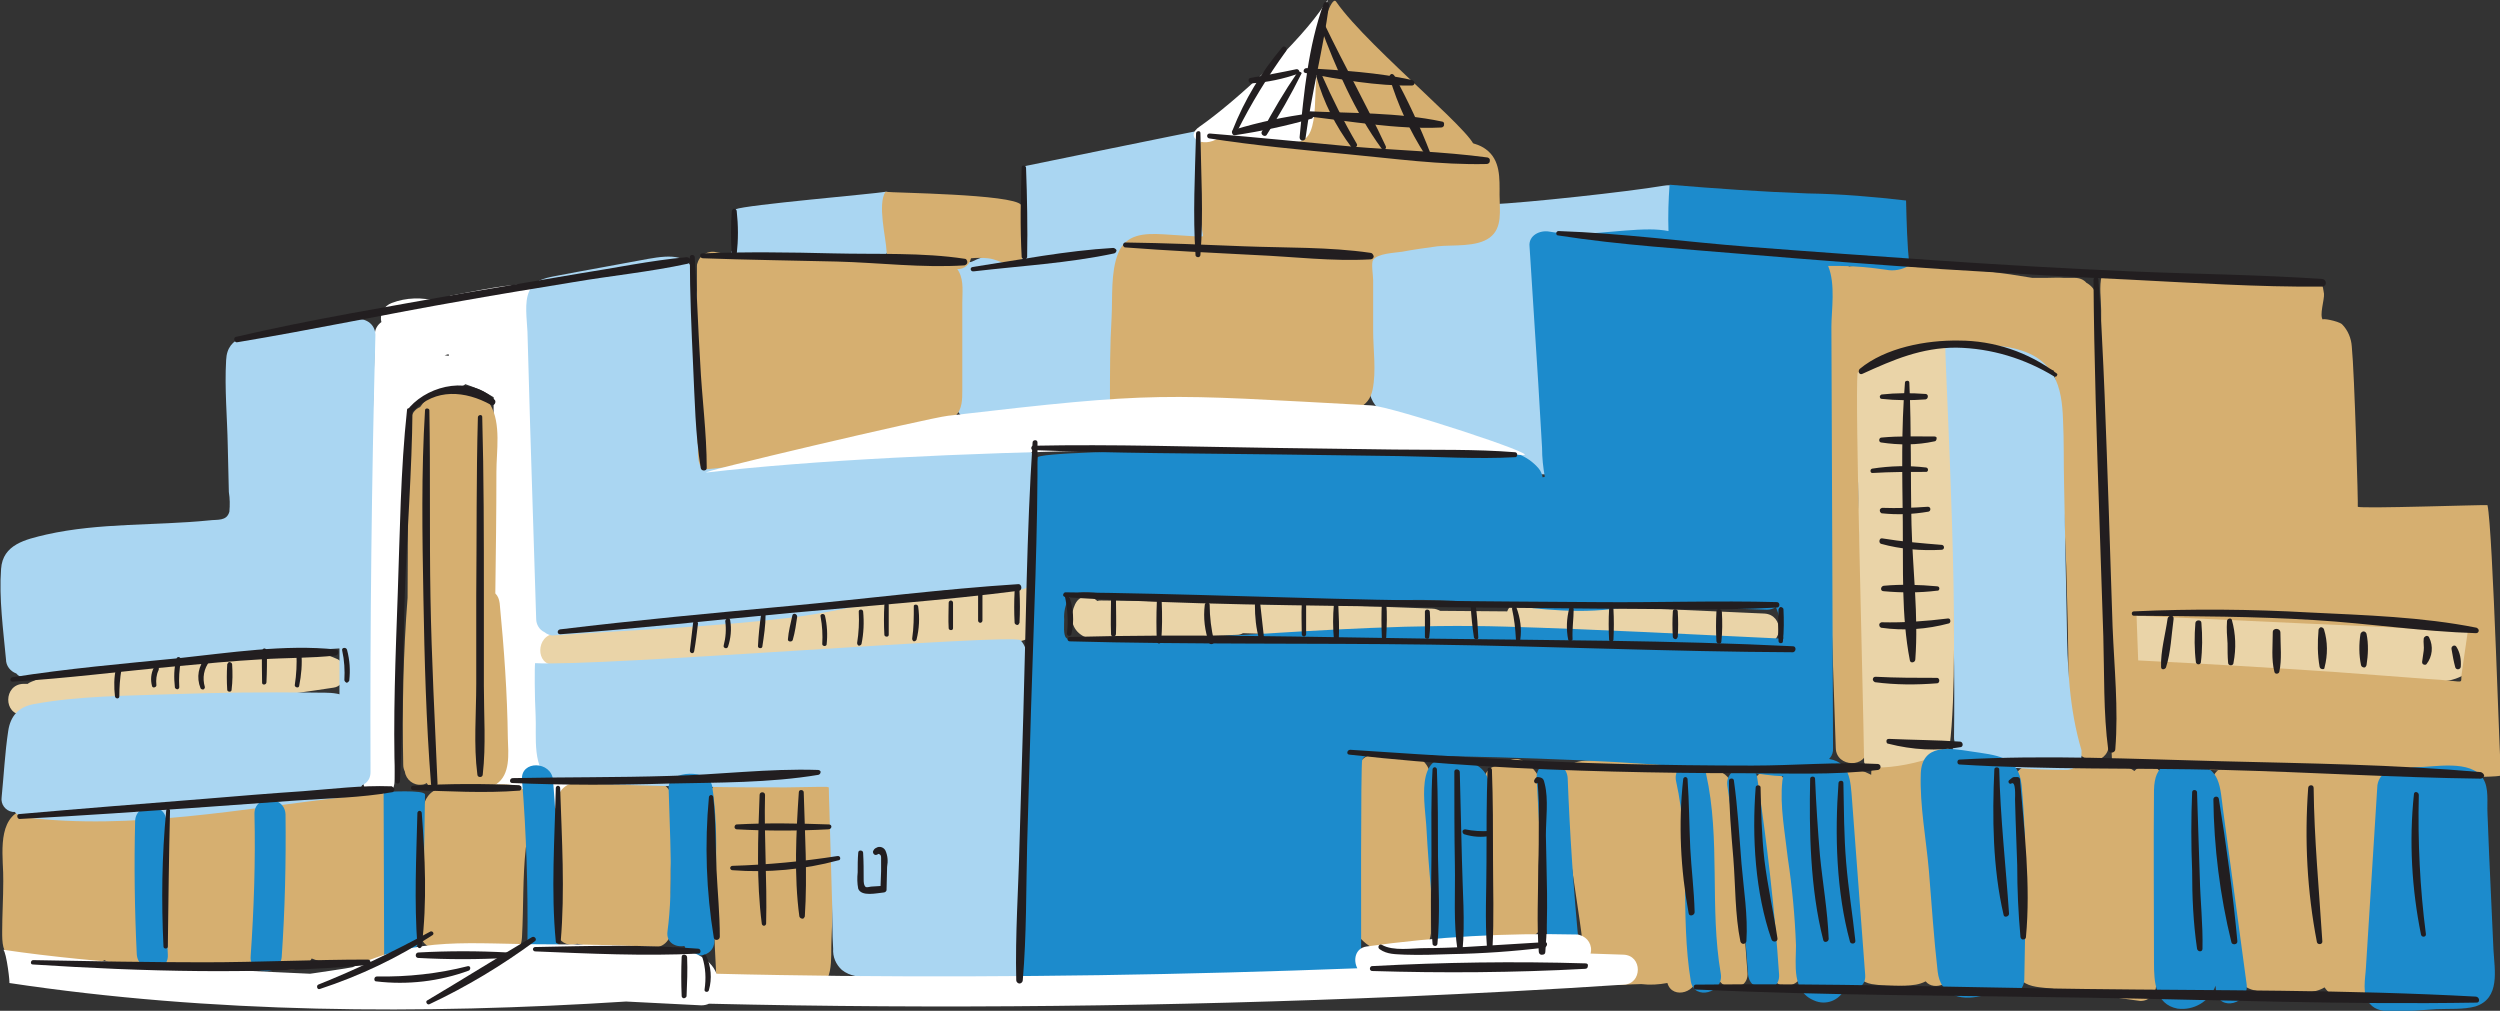 <?xml version="1.0" encoding="UTF-8"?> <!-- Generator: Adobe Illustrator 21.0.0, SVG Export Plug-In . SVG Version: 6.00 Build 0) --> <svg xmlns="http://www.w3.org/2000/svg" xmlns:xlink="http://www.w3.org/1999/xlink" id="Слой_1" x="0px" y="0px" viewBox="0 0 458.8 185.5" style="enable-background:new 0 0 458.8 185.5;" xml:space="preserve"><rect x="0" y="0" width="458.8" height="185.5" fill="#333333" stroke="none"/> <style type="text/css"> .st0{fill:#FFFFFF;} .st1{fill:#EAD4A8;} .st2{fill:#D6AF70;} .st3{fill:#AAD6F2;} .st4{fill:#1C8BCC;} .st5{fill:#221E20;} </style> <title>Asset2</title> <path class="st0" d="M98.2,52.3c-3.6-0.6-11.7,1.3-15.2,1.9c-0.8,0.1-1.5,0.6-1.8,1.4h-0.2c-0.2-0.1-0.5-0.3-0.8-0.3 c-2.7-0.8-5.7-0.7-8.3,0.3c-1.4,0.5-2.3,2-1.9,3.5c-0.7,0.5-1.2,1.3-1.2,2.2l-2.1,82.1c-0.1,3.6,5.6,3.7,5.7,0.1 c0.6-23.1,1.9-44.7,2.5-67.8c2.8-1.9,5.3-4.3,8.8-4.5c0.6,0,1.3-0.3,1.7-0.7c1.8,0.6,3.6,1.4,5.2,2.4c0,8.2-0.3,16.5,0.1,24.7 c0.6,14-1.4,32.2-0.2,46.1c0.3,3.6,14.5,6.7,14.3,3C103.6,121.5,99.3,52.5,98.2,52.3z M82.3,65.3l-0.7-0.1l0.7-0.2l0.1,0.2 L82.3,65.3z"></path> <path class="st1" d="M188.8,107.4c-20.3,2.2-45.1,5.1-65.4,6.8c-0.8,0-1.5,0.4-2,1c-6.5,0.4-13,0.8-19.5,1.1 c-3.6,0.2-3.7,5.9-0.1,5.7c14.2-0.8,28.4-0.5,42.5-1.5c6.9-0.5,13.7-1.1,20.6-1.6s17.2,0.6,23.6-1.6 C191.4,116.3,192.2,107.1,188.8,107.4z"></path> <path class="st1" d="M62,121c-4.3-2-8.5-2-13.2-1.4c-4.8,0.7-9.6,1.2-14.4,1.4c-9.8,0.3-19.5,0.2-28.6,4.1c-0.2,0.1-0.5,0.2-0.7,0.4 H4.3c-3.7,0.1-3.7,5.7-0.1,5.7c19.1-0.4,38.1-2.1,57-5C63.6,125.9,64.1,122.1,62,121z"></path> <path class="st1" d="M323.8,112.6l-44.7-2c-1.1-0.1-2.1,0.5-2.5,1.6l-12.3-0.1c-0.4-0.2-0.9-0.4-1.4-0.4 c-20.3-0.8-40.5-1.3-60.8-1.5c-0.2,0-0.5,0-0.7,0.1c-1.2-1.1-3.2-1.3-4.1,0.6s-0.9,4.2,1.1,5.6s5.3,0.9,7.7,0.8l20.9-0.8 c0.4,0,0.8-0.1,1.1-0.3l3.2,0.1c0.5,0.7,1.3,1.1,2.2,1.1l90.1,0.8C327.4,118.3,327.4,112.8,323.8,112.6z"></path> <path class="st1" d="M447.1,114c-5.9-0.4-11.7-0.7-17.6-1c-12.1-0.5-24.3-0.8-36.4-0.7c-1.6,0-2.8,1.4-2.8,2.9c0,0.5,0.2,1,0.4,1.4 c-1,1.3-0.8,3.2,0.5,4.2c0.4,0.4,1,0.6,1.6,0.6l35.8,2.5c5.8,0.4,11.5,0.9,17.3,1.2c3.6,0.2,7.9-0.7,8.7-4.9 C455.4,115.5,450.8,114.3,447.1,114z"></path> <path class="st2" d="M93.2,135.5c-0.1-8.3-0.7-16.5-1.5-24.8c-0.1-0.7-0.3-1.3-0.8-1.8c0.1-7.4,0.2-14.8,0.2-22.3 c0-3.8,0.9-8.8-1.1-12.3c-1.5-2.5-4.5-3.8-7.3-3.2c-2.3,0.4-4.3,1.7-5.6,3.6c-1,0.4-1.7,1.4-1.7,2.5v1.8C75,82.1,74.8,85,74.9,88 c0,7.2-0.1,14.5-0.1,21.7c-0.8,10.2-1,20.4-0.8,30.6c0,0.5,0.1,0.9,0.3,1.3c0.2,1.5,1.6,2.6,3.1,2.4c0.3,0,0.6-0.1,0.9-0.3 c0.5,0.8,1.4,1.3,2.3,1.3c3-0.1,7.9,0.7,10.5-1.1S93.3,138.4,93.2,135.5z"></path> <path class="st2" d="M25.4,150.4c0-2.1-0.9,0.9-2.3-0.8c-1.3-1.5-3.2-1.4-5-1.5c-2.8,0-5.6,0-8.4,0c-2,0-4.3-0.2-6.2,0.8 c-4.2,2.2-2.8,9-2.9,12.8c0,3.2-0.2,6.2-0.2,9.3c0,1.9,0,3.9,1.8,5.1c1.6,1.1,4.1,0.6,5.9,0.7c2.7,0,5.4,0.1,8.1,0.1 c1,0,2.1-0.2,3-0.7c1.6,1.2,7.3,2.2,7.4-0.4C26.9,169.9,25.5,156.4,25.4,150.4z"></path> <path class="st2" d="M45.8,147c-1.9-0.7-4.6-0.1-6.6,0s-4.1-0.1-6,0.7c-4.3,1.8-3.4,7-3.4,10.8v16.3c0,1.6,1.3,2.8,2.8,2.8 c0.3,0,0.6,0,0.9-0.1c1.7,1.1,4.5,0.8,6.6,0.5c1.8-0.2,4.3,0,5.9-1.1s1.6-2.8,1.7-4.5c0.2-5.1,0.3-10.2,0.5-15.3 C48.4,153.9,49.7,148.4,45.8,147z"></path> <path class="st2" d="M69,145.2c-2.5-0.2-5.1-0.3-7.6-0.2c-3.1,0.2-6.2,0.9-9.2,2c-3.9,2,0,7.1-0.1,10.7c-0.1,5.6-1.2,12.5-1.3,18.1 c0,3.2,5.3,2.4,6.4,0.1c1.8,0.8,4.2,0.7,6.4,0.9c2.1,0.1,4.3,0.7,6-0.6s1.6-3.2,1.6-5.2c-0.1-5.5,0.1-10.9,0.7-16.4 C72.3,151.2,73.8,146,69,145.2z"></path> <path class="st2" d="M94.9,144.3c-2-0.7-4.7-0.2-6.8-0.1c-2.3,0.1-4.8-0.1-7.1,0.4c-4.5,1-3.5,6.5-3.5,9.9l-0.3,16.7 c-0.1,1.5,1.1,2.7,2.5,2.8c0.2,0,0.4,0,0.5,0c1.6,1.7,4.8,1.6,7.3,1.7c3.5,0.2,8.1,0.9,8.3-3.8c0.3-5.5,0.1-10.9,0.7-16.3 C97,152.2,99.4,146,94.9,144.3z"></path> <path class="st2" d="M119.6,143.2c-2.3-0.4-5,0.1-7.4,0.2s-5.2-0.3-7.4,0.4c-4,1.3-2.7,7.1-2.7,10.3c0,5.5,0,11,0,16.5 c0,1.6,1.3,2.8,2.9,2.8c0.3,0,0.6-0.1,0.9-0.2c1.4,0.3,2.7,0.5,4.1,0.4l7.2,0.3c2,0.1,4.2,0.4,5.4-1.4c1-1.4,0.6-3.1,0.6-4.7 c-0.2-5.4-0.1-10.8,0.2-16.3C123.8,147.9,124.2,143.9,119.6,143.2z"></path> <path class="st2" d="M152.6,143.3c-2.3-3-8.2-1.7-11.4-1.5s-9.4-0.1-10.9,3.6c-1,2.3-0.2,5.5-0.1,7.9l0.4,8.7l0.9,18.1 c0.1,1.7,1.6,2.9,3.2,2.7c0.2,0,0.3,0,0.5-0.1c1.9,0.6,4.2,0.1,6.1-0.1c2.5-0.1,5-0.3,7.4-0.6c4.6-0.9,3.7-6.1,3.9-9.7l0.6-15.5 l0.3-8.1C153.6,146.8,153.9,144.9,152.6,143.3z"></path> <path class="st2" d="M385.4,71.1c0-0.5-0.1-1-0.4-1.4c0.1-4.2,0.2-8.3,0.1-12.4c0-2.2-0.2-4.3-2.2-5.4c-0.5-0.6-1.3-0.9-2.1-0.9 h-1.9c-1.2-0.1-2.4,0-3.6,0h-2.3c-10.5-1.8-21.2-2.6-31.9-2.2c-0.6,0-1.2,0-1.8,0.1c-1.2-2.1-5.4-1.3-5.3,1.5l2.9,86.9 c0.1,3.6,5.8,3.7,5.7,0.1l-1.6-48.8c0.5-0.5,0.8-1.2,0.9-1.9c0.2-2.4,0.2-4.8,0.1-7.2c0-0.4,0-0.9,0-1.3c0-1.3,0.1-2.5,0.2-3.8 c0.6-4.7,3.9-7.3,8.1-8.9c8.3-3.1,17.8-1.3,25.7,2.2c0.3,0.1,0.6,0.2,0.9,0.3l1,5.8c0.1,2.8,0.1,5.6,0.3,8.2 c0.4,7.3,0.7,14.6,1,21.9c0.2,7.1,0.4,14.2,0.4,21.3c0,4.6-1.6,12.2,3.8,14.3c1.5,0.4,3.1-0.5,3.5-2c0.1-0.2,0.1-0.5,0.1-0.7 L385.4,71.1z"></path> <path class="st2" d="M436.3,174.6c0-3.3,0-6.6,0-9.9v-18.6c0-1.6,2.1-3.8,0.9-4c-0.6-1.5-5.1-1.1-7.8-1c-1.3-0.1-2.6,0.1-3.8,0.5 l-11.5-1c-3.4-0.3-8.2-1-8.3,3.8c-0.1,2.4,0.6,5,0.9,7.4l1.1,8.4l2.1,16.3c0.5,3.7,1.9,5,4.6,5.4c1,1.4,3,1.6,4.4,0.6 c0.1-0.1,0.3-0.2,0.4-0.4c2.5,0.1,5.4,0.3,7.3-0.9c0.1,0.1,0.2,0.3,0.3,0.4c2.5,3.1,7.2,2.9,8.9-0.9 C436.5,178.8,436.4,176.6,436.3,174.6z"></path> <path class="st2" d="M396.7,143.2c0.3-2.9-3.4-3.5-5-1.7c-1.4-1.1-3.6-1.2-5.7-1.2h-7c-2.3,0-5-0.4-7.2,0.3c-1,0.3-1.7,1-2,2 c-0.5,2.4-0.2,5.1-0.2,7.5c0,2.9,0,5.8,0,8.8c0,5.4,0,10.8,0.1,16.3c0,1.8,0,3.6,1.5,4.9c1.3,1.1,3.5,1.1,5.1,1.3l16.5,2.3 c1.6,0,2.8-1.2,2.9-2.8C395.2,168.3,395.5,155.7,396.7,143.2z"></path> <path class="st2" d="M358.3,177.4c-2.4-11.6-3.5-23.2-4.5-35c-0.3-3.7-3-8.1-7.3-6.2c-1.5,0.8-2.5,2.2-2.8,3.8 c-0.2,0.7-0.3,1.5-0.3,2.2L343,142c-3.6-1.9-6.9,0.3-7.4,4.1c-0.7,4.9,0.6,10.6,1.3,15.5c0.7,5.1,1.1,10.9,2.9,15.8 c0.6,1.7,2,2.9,3.7,3.2c2.7,0.4,5.4,0.5,8.1,0.1c0.6-0.1,1.2-0.3,1.8-0.6C354.9,182,358.9,180.5,358.3,177.4z"></path> <path class="st2" d="M330.9,177.4c-1.6-11-2.7-22.1-3.2-33.2c-0.2-3.6-5.9-3.7-5.7-0.1c0.6,11.6,1.7,23.2,3.4,34.8 C325.9,182.5,331.4,181,330.9,177.4z"></path> <path class="st2" d="M317.7,144.2c-0.4-3.6-6-3.7-5.7-0.1c1.2,11.4,2.2,22.9,3,34.4c0.3,3.6,5.9,3.7,5.7,0.1 C319.9,167.1,318.9,155.6,317.7,144.2z"></path> <path class="st2" d="M311.4,178.6c-0.8-5.6-1.4-11.2-1.7-16.8c-0.3-5.5,0.1-11-0.4-16.5c-0.4-4.5-3.1-6.1-7.4-6 c-2.6,0.1-5.2,0.2-7.8,0.2c-1.9,0.1-4.3-0.2-5.9,0.9c-3.5,2.4-1.3,8.3-0.8,11.6l2.5,16.9c0.4,2.6,0.6,5.3,1.2,7.9 c0.4,1.9,1.2,3.2,3.2,3.7s4.7,0.1,6.9,0.1c1.6,0.2,3.2,0.1,4.8-0.2C306.9,183.6,311.9,182.1,311.4,178.6z"></path> <path class="st2" d="M284,158.4c-0.1-3.9-0.1-7.9-0.5-11.8c-0.3-2.9-1.3-5.4-3.9-6.9c-1.2-0.8-2.9-0.4-3.7,0.8c0,0,0,0.1-0.1,0.1 c-1.5-0.4-3,0.5-3.3,1.9c-0.1,0.2-0.1,0.5-0.1,0.7c0,9.3,0,18.7,0.1,28c0,1.6,1.3,2.8,2.9,2.8c0.7,0,1.4-0.3,1.9-0.8 c0.1-0.1,0.2-0.1,0.3-0.2c1.4,0.7,3.2,0.1,3.9-1.3c1-0.7,1.8-1.7,2.2-2.8C284.9,165.8,284.1,161.7,284,158.4z"></path> <path class="st2" d="M261.5,140c-1.3-1.6-3.4-1.5-5.3-1.6s-4.7-0.5-6.2,1s-1.2,4.3-1.3,6.3c-0.2,3-0.3,6-0.4,9 c-0.1,2.8-0.2,5.6-0.2,8.4c0,2.4-0.4,5.2,0.5,7.5c1.3,3,6.2,5.5,9.3,4.3c0.5-0.2,1-0.5,1.4-0.9c1.5,0.3,2.9-0.6,3.2-2.1 c0-0.2,0.1-0.4,0.1-0.6c0-5.6,0-11.3,0-16.9V146C262.6,143.9,262.9,141.6,261.5,140z"></path> <path class="st3" d="M187.3,117.5c-1.3-1.3-77.4,4.9-89.1,4.2c-0.1,0.6-0.1,6,0.1,9.7c0.2,3.4-0.8,10.2,3.1,11.8 c1.7,0.7,3.9,0.5,5.7,0.6l6.2,0.2c5.4,0.2,10.7,0.3,16.1,0.4c5,0.1,9.9,0.1,14.9,0.1l6.2-0.1h1.2l0.4,0.1c0,1.4,0.1,3.4,0.1,3.7 l0.5,17.3c0.1,2.9,0,5.8,0.2,8.6c-0.1,1.5,0.5,2.9,1.6,3.9c1.5,1.2,3.3,1.3,5.1,1.4c2.8,0.1,5.6,0.2,8.4,0.3 c5.6,0.2,11.3,0.3,16.9,0.3c2.9,0,3.5-3.4,1.9-4.9l1-30.3l0.4-13.6l0.2-7.4C188.5,121.7,188.9,119.2,187.3,117.5z"></path> <path class="st3" d="M65.2,58.6l-15.3,2.3c-3.8,0.6-8.2,0.5-8.4,5.2c-0.3,5.2,0.2,10.5,0.3,15.7l0.2,8.5c0.2,1.2,0.2,2.4,0.1,3.6 c-0.5,1.8-2.2,1.4-3.7,1.6c-10,1-20.1,0.4-29.9,2.6c-3.8,0.9-8,1.8-8.3,6.3c-0.4,5.4,0.4,11.2,0.9,16.6c0,1.2,0.8,2.2,1.9,2.6 c0.5,0.6,1.3,0.9,2.1,0.8c19.1-2.2,38.1-4.4,57.2-5.4c0,7.5,0,15.1,0,22.6c0,3.6,5.7,3.7,5.7,0.1c-0.1-26.8,0.2-53.6,0.9-80.3 C68.8,59.3,66.9,58.3,65.2,58.6z"></path> <path class="st3" d="M65.3,140.7c0.1-3.3,0.9-7.7-0.1-10.7c-1.1-3.4-5.1-2.8-8-2.9c-8.6-0.1-17.1,0-25.7,0.3 c-8.3,0.3-17,0.3-25.2,1.8c-2.9,0.5-4.4,2.2-4.8,5c-0.6,4-0.8,8.1-1.2,12.1c-0.2,1.3,0.7,2.5,2,2.7c0.1,0,0.3,0,0.4,0 c0.5,0.6,1.2,0.9,1.9,1c19.6,2.4,39.8-1.6,59.3-3.8C66.9,145.8,67.5,141.7,65.3,140.7z"></path> <path class="st3" d="M190.3,87.2c-0.1-2.1-0.2-4.2-2.3-5.2c-1.6-0.8-3.7-0.6-5.5-0.3c-0.7-0.9-1.7-1.3-2.8-1.1 c-9.3,1.2-18.5,2.5-27.8,3.7c-4.5,0.7-9,0.9-13.6,0.5c-2-0.2-4.1-0.6-6.1-0.6c-1.1,0-2.1,0.1-3.2,0.2c-0.4-10.9-0.5-22-1.4-32.9 c-0.4-5.1-4.6-4.7-8.6-4c-5.8,1.1-11.6,2.1-17.3,3.2c-2,0.4-3.7,0.8-4.6,2.8s-0.4,5.1-0.3,7.4l0.5,17.6l1.1,35.1c0,1,0.6,2,1.5,2.4 c0.5,0.4,1.2,0.7,1.8,0.6c14.3-1,28.8-1.5,43-3.2c6.8-0.8,13.4-2.4,20.1-3.7c7.3-1.5,14.8-2,22.2-1.5c1.6,0,2.8-1.2,2.9-2.8 C190.4,99.2,190.5,93.2,190.3,87.2z"></path> <path class="st3" d="M206.2,67.8c0-2.7,0-5.4-0.1-8.1c0-2.9,0-5.8-0.1-8.7c0-1.9,0.3-3.9-0.9-5.5c-2.3-3.2-8.5-0.9-11.6-0.4 c-4.9,0.7-10.7,0.7-15.1,2.9l-0.3,0.1c-1.5-0.2-2.8,0.9-3,2.3c0,0.1,0,0.2,0,0.4L175,67.3c0,3.7-1.1,9.5,4,10.1 c2.1,0.2,4.3-0.4,6.4-0.6c2.9-0.3,5.8-0.4,8.6-0.4c3.3,0,9.9,1.8,11.6-2.1C206.6,72.3,206.2,69.8,206.2,67.8z"></path> <path class="st3" d="M219.9,24c-0.2,0-31.5,6.4-31.9,6.5c-0.7,1.7-0.3,5.9-0.2,7.7c0.1,2.4,0.2,4.9,0.4,7.3c0.1,1.7,1.6,2.9,3.2,2.8 c0.7-0.1,1.4-0.4,1.9-0.8h0.2c4.6-0.3,9.2-0.5,13.8-0.4c2.2,0,4.4,0.2,6.6,0.3c1.6,0.1,3.6,0.3,5-0.7c3.1-2,2.1-7,2.1-10.1 C220.9,33.7,223.3,24.8,219.9,24z"></path> <path class="st3" d="M162.5,35.2c-2.3,0.4-25.7,2.4-27.5,3.2c0.2,0.8-0.2,7.2-0.8,7.9c2.3,2.9,8.6,1.8,11.8,1.8 c2.5,0,4.9-0.1,7.4-0.2c1.8,0,3.5-0.1,5.2-0.4c1.7,1,4.4,0.3,4.4-2.3C163.1,42.1,164.8,34.9,162.5,35.2z"></path> <path class="st3" d="M307.6,37.5c0.5-1.2,1.6-4.1-2.4-3.4c-6.5,1.1-24.9,3.1-31.5,3.4c-3.6,0.2-3.7,5.8-0.1,5.7 c2.8-0.1,5.5-0.3,8.3-0.5c0.3,0.1,0.6,0.2,0.9,0.3c6,0.8,12.1,1.8,18.2,2c2.1,0.1,4.3-0.1,5.4-2.2C307.2,41,306.9,39.2,307.6,37.5z"></path> <path class="st3" d="M283.9,45.5c-0.9-6.1-7.1-3.9-11.4-3.1l-20.3,3.8c-2.2,0.4-2.5,2.6-1.6,4.1l0.4,14.6c0.1,3.8-0.8,8.8,3.1,10.9 c3.9,2.2,8.9,3.5,13.1,5.2l15.2,5.9c1.8,0.7,3.6-1,3.6-2.7C286.4,71.3,285.7,58.3,283.9,45.5z"></path> <path class="st3" d="M382,137.7c-2.3-7.7-2.6-15.6-2.7-23.5c-0.2-8.4-0.3-16.9-0.5-25.3c-0.1-4,0-8-0.2-12c-0.1-2.7-0.4-5.7-1.8-8.1 c-3.4-6.1-12.5-5.7-18.5-5.3c-1.4,0.1-3,1.2-2.9,2.8c2.4,22.9,3.5,46,3.2,69c0,0.2,0,0.5,0.1,0.7c-0.7,1.5-0.3,3.3,1.7,3.7 c6.2,1.1,12.5,1.6,18.8,1.6c1.6,0,2.9-1.3,2.8-2.9C382,138.1,382,137.9,382,137.7z"></path> <path class="st2" d="M176.6,55.6c0-1.8,0.3-4-0.6-5.7c-1.8-3.5-8.1-2.5-11.3-2.5c-11.1-0.1-22.2,1-33.2-1.1c-1.5-0.4-3.1,0.5-3.5,2 c-0.1,0.2-0.1,0.4-0.1,0.6c0,10.7,0,21.3,0.1,32c0,0.2,0,0.5,0.1,0.7c0,1.4-0.3,4.6,1.6,4.5c10.6-0.8,22.3-4.1,32.8-6.2 c2.4-0.5,4.7-1,7-1.5c1.8-0.4,4.5-0.6,5.9-2.1c1.2-1.3,1.2-3,1.2-4.7c0-2.8,0-5.6,0-8.3C176.6,60.8,176.6,58.2,176.6,55.6z"></path> <path class="st2" d="M187.4,37.6c-1.5-2-23.7-2.2-24.9-2.4c-1.5,2.3,0.1,8.4,0.2,10.9c0.1,1.7,1.6,2.9,3.2,2.8 c0.7-0.1,1.4-0.4,1.9-0.8c1.4,0.3,2.8,0.3,4.3,0.1c1,0.4,2,0.7,2.7,1c1.2,0.5,2.6,0,3.2-1.2c0.1-0.2,0.1-0.4,0.2-0.6 c1-0.1,2.1-0.1,3.1,0c2.7,0.3,4.3,2.4,6.2,0.2C188.9,45.7,188.8,39.5,187.4,37.6z"></path> <path class="st2" d="M275.2,35.8c0-3.1,0.2-6.4-2.5-8.4c-2.4-1.8-6-1.4-8.8-1.6l-13.5-0.6c-8.2-0.3-16.4-0.8-24.6-1 c-2.8-0.1-5.5,0.4-6.1,3.6c-0.6,3.4,0.4,7.5,0.6,10.9c0.1,1.2,0.1,2.4,0.3,3.5c0.2,1.4,0.5,1.2-0.9,1.2c-2.1-0.1-4.1-0.3-6.2-0.4 c-3.4-0.2-6.9-0.1-8.3,3.5c-1.4,3.5-1,8.1-1.2,11.8c-0.3,5-0.3,10-0.3,15c0,1.6,1.3,2.8,2.9,2.8c0.2,0,0.4,0,0.6-0.1 c0.3,0.1,0.7,0.2,1,0.2l25.2-0.4c3.9-0.1,7.8-0.1,11.7-0.2c3.1-0.1,6.1-0.6,6.8-4.1c0.7-3.4,0.1-7.4,0.1-10.8v-5.6 c0-1.2,0-2.5,0-3.7c0-0.9-0.4-3.1,0-3.7c0.8-1.2,4-1.3,5.3-1.5c2.1-0.4,4.3-0.7,6.5-1c2.8-0.3,7.2,0.2,9.6-1.6 S275.2,38.6,275.2,35.8z"></path> <path class="st2" d="M456.5,92.7c-0.2-0.1-23.4,0.7-23.8,0.3c0.1,0.1-0.6-24.5-1.1-29.4c-0.1-1.5-0.7-3-1.8-4.1 c-0.7-0.6-3.9-1.2-3.5-0.8c-0.7-0.8,0.3-3.7,0.2-4.8c-0.1-0.7-0.2-1.4-0.5-2c-6.3-0.5-12.6-0.4-18.9-0.9c-6.9-0.6-13.7-0.9-20.6-1 c-0.2,0-0.4,0-0.5-0.1c-0.1,0.2-0.2,0.5-0.3,0.7c-0.5,2-0.1,4.3-0.1,6.3c0,2.7,0,5.4,0,8.1c0.1,23.6,0.9,51.2,2,74.8 c0.1,1.4,70.1,3.6,71.4,2.5C458.8,142.5,457.5,97.1,456.5,92.7z M451.8,123.4c-0.3,1.7,0.4,1.8-1.4,1.6s-3.3-0.3-4.9-0.4 c-5.8-0.4-11.5-0.9-17.3-1.3c-11.9-0.8-23.8-1.5-35.8-2.1c-0.1-2.7-0.2-5.5-0.3-8.2l30.4,1.4l15.6,0.7c4.8,0.2,10,1,14.8,0.7 L451.8,123.4z"></path> <path class="st1" d="M357,63.5c0-1.7-14.3,4.2-16.1,4.9c-0.5,5.2,1,57.3,1.2,71.4c0,2.7,15.4-0.4,15.7-2.9 C360,119.4,357,69.1,357,63.5z"></path> <path class="st4" d="M349.8,36.8c-6-0.7-11.9-1.2-18-1.3c-8.5-0.3-17-0.9-25.4-1.6c-0.2,2.8-0.3,5.6-0.2,8.5 c-1.1-0.2-2.3-0.3-3.4-0.3c-6.2,0-12.4,1.5-18.5,0.4c-1.7-0.3-3.8,0.7-3.6,2.7l1.6,25.1l0.7,11.9c0,1.8,0.2,3.6,0.5,5.3l-0.4,0.1 c-0.1-0.6-0.3-1.1-0.7-1.6c-4.2-5-12.3-3.7-18-3.7c-7.9,0-74.6,0-74,1.7c-2.8,22.1-2.9,94.9-2.8,95.8c0.3,3.4,62.2,1.1,62.2-2.1 c0-5-0.1-37.7,0.2-38.3c0.5-0.9,0.9-0.6,2.1-0.7c2.9-0.2,5.8,0,8.7,0c9.5,0.1,19.1,0.4,28.6,0.8s19,1.1,28.5,1.9 c3.9,0.3,8.5,1.5,12.4,0.9c1.5-0.2,2.9-1,3.8-2.3c1.4-0.1,2.4-1.3,2.3-2.7c-0.1-25.8-0.2-51.5-0.3-77.3c0-3.1,0.8-7.8-0.6-11.2h2 c2.9,0,5.8,0.3,8.6,0.7c1.5,0.3,3,0,4.3-0.8C350,44.8,349.9,40.8,349.8,36.8z M327,117.2c-16.9-0.8-33.7-1.7-50.6-2.2 c-16.6-0.5-33.1,0.6-49.6,1.6c-8.5,0.5-17,0.9-25.5,0.7c-1,0-4.8,0.5-5.6-0.2c-0.6-0.5-0.4-2.5-0.4-3.4c-0.1-1.3,0.2-2.7,0.8-3.8 c1.3-1.8,4.2-1.1,6.1-1c16.3,1.5,32.4,2.8,48.7,1.5c8.9-0.6,17.9-0.3,26.8,0.8c8,1,16,1.6,23.8-0.5c7.6,0.6,15.2,1,22.8,1.2 c0.6,0,1.2-0.2,1.6-0.5c0.6,1.4,0.9,2.9,1.1,4.4c0.1,0.5,0.2,0.9,0.3,1.4C327.2,117.2,327.1,117.2,327,117.2z"></path> <path class="st4" d="M70.4,145.4l0.1,29.7c0,3.6,7.1-0.5,7.1-4.1l0.4-25.2C77.9,144.9,70.8,145.3,70.4,145.4z"></path> <path class="st4" d="M101.5,143.2c-0.3-3.6-6-3.7-5.7-0.1c0.8,9.9,1.1,19.9,1,29.8c0,3.6,5.7,3.7,5.7,0.1 C102.6,163.1,102.3,153.2,101.5,143.2z"></path> <path class="st4" d="M52.4,149.5c-0.1-3.6-5.8-3.7-5.7-0.1c0.2,8.7-0.1,17.4-0.7,26.1c-0.3,3.6,5.4,3.7,5.7,0.1 C52.3,166.9,52.5,158.2,52.4,149.5z"></path> <path class="st4" d="M30.5,150.8c0.1-3.6-5.6-3.7-5.7-0.1c-0.2,8.1-0.1,16.2,0.3,24.4c0.2,3.6,5.9,3.7,5.7,0.1 C30.4,167.1,30.3,158.9,30.5,150.8z"></path> <path class="st4" d="M130.7,144.3c-0.5-3.2-8-3-8,0.2c0.2,8.2,0.9,18.3-0.2,26.4c-0.3,2.1,1.5,3,3.1,2.7c0.9,2.6,5.5,2.3,5.5-0.9 C131.1,163.6,132.1,153.2,130.7,144.3z"></path> <path class="st4" d="M412.3,180.6l-4.3-31.8c-0.6-4.4-0.4-8-5.5-8.7c-4.5-0.7-7.1,0-7.2,4.9c-0.1,10.6,0,21.1,0,31.7 c0,3.4,0.2,7.6,4.3,8.4c3,0.4,5.9-1.3,7-4.2l0.1,1.1C407.3,185.7,412.8,184.2,412.3,180.6z"></path> <path class="st4" d="M371,144.1c-0.5-5.4-4.8-5.5-9.3-6.2c-3.9-0.6-9-1.5-9.2,4.1c-0.2,5.9,1,12,1.5,17.9c0.5,6.1,0.9,12.3,1.6,18.4 c0.5,4.3,4,5.4,7.9,4.5c1.1-0.2,2-0.6,2.9-1.3c1.4,1.8,5,1.2,5.1-1.7C371.7,168,372.1,155.8,371,144.1z"></path> <path class="st4" d="M339.9,147c-0.3-3.8-0.3-7.5-5-7.8c-3.5-0.3-7.3-0.1-7.8,4.1c-0.5,4.6,0.5,9.6,1,14.2c0.8,5.3,1.3,10.6,1.5,16 c0,3.6-0.8,8.4,3.3,10.1c2.2,1,4.7,0,5.7-2.2c1.7,0.6,3.9-0.2,3.7-2.5L339.9,147z"></path> <path class="st4" d="M322.5,142.8c-0.5-3.6-6-2.1-5.5,1.4c1.7,11.5,3,23,3.8,34.6c0.3,3.6,5.9,3.7,5.7,0.1 C325.7,166.9,324.3,154.8,322.5,142.8z"></path> <path class="st4" d="M315.8,178.7c-2.1-12.2,0-24.6-2.7-36.7c-0.8-3.6-6.3-2.1-5.5,1.4c2.7,12,0.7,24.6,2.7,36.7 C310.9,183.7,316.4,182.2,315.8,178.7z"></path> <path class="st4" d="M287.7,142.8c-0.2-3.6-5.8-3.7-5.7-0.1c0.5,10.4,1.2,20.7,2.1,31.1c0.3,3.6,6,3.7,5.7,0.1 C288.8,163.6,288.1,153.2,287.7,142.8z"></path> <path class="st4" d="M272.9,142.5c-1.1-2.4-3.7-2.9-6-3.3c-7.5-1.3-5.3,8.5-5.1,13.1c0.4,7.3,1.1,14.6,2.1,21.9 c0.4,2.5,2.9,2.5,4.4,1.3c1.4,1.9,5.2,1.4,5.2-1.6v-22C273.5,149,274.1,145.2,272.9,142.5z"></path> <path class="st2" d="M245.2,0.3c-1.7-2.4-7.3,23.6-6.4,24c0.3,1.3,1.5,2.3,2.9,2.5c9.5,1,19,1.1,28.5,0.5 C273.8,27,251.2,9,245.2,0.3z"></path> <path class="st4" d="M441.2,147.5c-3.6,0-3.7,5.7-0.1,5.7S444.8,147.5,441.2,147.5z"></path> <path class="st4" d="M457.6,174.3l-0.8-17.6l-0.3-7.5c-0.1-1.9,0.3-4.6-0.8-6.3c-2.2-3.6-9-2.1-12.4-2.1c-0.9,0-1.7,0.4-2.2,1.1 c-1.3-1-3.2-0.7-4.2,0.7c-0.3,0.4-0.5,0.9-0.6,1.5l-2.1,33.4c-0.1,2.1-0.8,5,0.7,6.7c1.1,1.3,2.7,1.4,4.3,1.4c2.6,0,5.2-0.2,7.9-0.4 c2.3-0.1,5,0.1,7.2-0.5C458.9,183.2,457.8,178,457.6,174.3z"></path> <path class="st0" d="M297.9,175.2l-6-0.2c0.4-1.5-0.5-3-2-3.4c-0.2-0.1-0.4-0.1-0.6-0.1c-12.9-0.3-25.7,0.4-38.5,2.2 c-2.1,0.3-2.5,2.5-1.7,4c-31.5,1.2-63.1,1.7-94.7,1.4c-7.6-0.1-15.3-0.2-22.9-0.4c-1.1-3-5-4.6-8.6-4.8c-7.4-0.4-14.9-0.6-22.3-0.6 c-14.7,0-23.4-1.6-35.9,4.2c-0.2,0.1-8.4,1.3-7.8,1.2c-17.7-0.8-38.8-1.8-56.3-4.4c0.6,0.4,1.3,6.5,1.1,6.1 c37.2,5.6,75.6,5.8,113.2,3.4l13.8,0.7c0.5,0,1-0.1,1.4-0.3c42.4,1,84.8,0.5,127.2-1.3c13.6-0.6,27.1-1.3,40.7-2.2 C301.4,180.6,301.5,175.3,297.9,175.2z"></path> <path class="st0" d="M251.7,74.4c-38.9-2.1-39-2.6-77.7,1.9c-3.6,0.4-47.8,10.8-44.2,10.4c38.7-4.5,110.8-5.3,149.7-3.2 C283.2,83.7,255.4,74.6,251.7,74.4z"></path> <path class="st0" d="M243.1,0.8c-4.4,6.8-16.3,17.8-22.9,22.4c-3,2,0.5,4.1,3.5,2.1L224,25c0.2,0,0.3,0.1,0.5,0.1l10.5,1 c2.2,0.2,4.5,0.4,5.5-2s0.8-6.1,1-8.8l1-10.9C242.8,1.3,244.6-1.4,243.1,0.8z"></path> <path class="st5" d="M126,47.2c-6.6,0.6-13.2,2-19.7,3c-7.1,1.2-14.1,2.4-21.2,3.6c-13.9,2.5-28,4.8-41.7,8c-0.3,0-0.5,0.3-0.4,0.6 s0.3,0.5,0.6,0.4c13.8-2.3,27.5-5.2,41.3-7.6c6.7-1.2,13.5-2.3,20.2-3.4c7-1.2,14.2-1.9,21.1-3.4c0.3-0.1,0.5-0.4,0.5-0.7 S126.3,47.2,126,47.2z"></path> <path class="st5" d="M128.5,66.5c-0.4-6.4-0.6-12.9-1-19.3c0-0.5-0.9-0.6-0.9,0c0,6.7,0.3,13.3,0.6,19.9c0.3,6.2,0.4,12.6,1.4,18.8 c0.1,0.6,1.1,0.6,1.1,0C129.7,79.4,128.8,72.9,128.5,66.5z"></path> <path class="st5" d="M190.4,81.2c0-0.6-0.9-0.5-0.9,0c-1.1,16.6-1.2,33.3-1.7,49.9l-0.7,23.7c-0.2,8.3-0.8,16.7-0.6,25.1 c0,0.3,0.3,0.6,0.6,0.6c0.3,0,0.6-0.3,0.6-0.6c0.7-8.3,0.6-16.6,0.8-24.9l0.7-24.4C189.7,114.1,190.5,97.6,190.4,81.2z"></path> <path class="st5" d="M326.1,110.5c-10.9-0.3-21.9,0.1-32.8,0s-21.8-0.1-32.6-0.3c-21.7-0.3-43.5-1.3-65.2-1.5 c-0.2,0-0.4,0.3-0.4,0.5c0,0.2,0.2,0.3,0.4,0.4c21.9,1.4,44,1.5,65.9,1.8c10.7,0.1,21.3,0.2,32,0.3c10.9,0,21.8,0.4,32.7-0.2 C326.7,111.5,326.7,110.5,326.1,110.5z"></path> <path class="st5" d="M196.1,109.1c-0.1-0.2-0.3-0.3-0.5-0.2c-0.2,0.1-0.2,0.2-0.2,0.4c0.5,2.3,0.7,4.7,0.4,7c0,0.2,0.2,0.4,0.4,0.4 c0.2,0,0.3-0.1,0.4-0.2C197.2,114,197,111.5,196.1,109.1z"></path> <path class="st5" d="M329,118.6c-22.3-1.1-44.7-1.1-67-1.4c-21.9-0.3-43.8-0.9-65.7-0.3c-0.2,0-0.4,0.2-0.4,0.4 c0,0.2,0.2,0.4,0.4,0.4c22.1,0.6,44.2,0.3,66.3,0.6s44.2,1.3,66.3,1.4C329.6,119.8,329.8,118.6,329,118.6z"></path> <path class="st5" d="M204.8,109.7c0-0.6-0.9-0.5-0.9,0c0,2.2-0.1,4.4,0,6.7c0,0.5,0.8,0.6,0.9,0C204.9,114.2,204.8,112,204.8,109.7z "></path> <path class="st5" d="M213.2,110.5c0-0.5-0.9-0.6-0.9,0c-0.1,2.4-0.1,4.8,0,7.2c0,0.2,0.2,0.4,0.4,0.4c0.2,0,0.4-0.2,0.4-0.4 C213.3,115.3,213.3,112.9,213.2,110.5z"></path> <path class="st5" d="M222.8,117.7c-0.5-2.2-0.8-4.4-0.8-6.7c0-0.3-0.2-0.4-0.5-0.4c-0.2,0-0.4,0.2-0.4,0.4c-0.3,2.4,0,4.8,0.8,7 C222.1,118.4,222.9,118.2,222.8,117.7z"></path> <path class="st5" d="M231.3,111c0-0.6-1-0.7-1,0c0,2.2,0.2,4.3,0.8,6.4c0.1,0.5,0.9,0.4,0.9-0.1C231.8,115.2,231.5,113.1,231.3,111z "></path> <path class="st5" d="M245.6,110.9c0-0.5-0.8-0.4-0.8,0c-0.2,2.1-0.2,4.3,0,6.4c0.1,0.5,0.8,0.4,0.9-0.1 C245.8,115.2,245.7,113,245.6,110.9z"></path> <path class="st5" d="M254.4,110.6c0-0.2-0.2-0.4-0.4-0.4s-0.4,0.2-0.4,0.4c-0.1,2.1-0.1,4.2,0,6.4c0,0.5,0.8,0.4,0.8,0 C254.5,114.8,254.6,112.7,254.4,110.6z"></path> <path class="st5" d="M239.7,111c0-0.5-0.8-0.6-0.8-0.1c-0.1,1.8,0,3.7,0,5.5c0,0.2,0.2,0.4,0.4,0.4c0.2,0,0.4-0.2,0.4-0.4 C239.7,114.6,239.7,112.8,239.7,111z"></path> <path class="st5" d="M262.4,112.3c0-0.5-0.8-0.6-0.9-0.1c0,1.6,0,3.1,0,4.7c0,0.4,0.8,0.5,0.8,0 C262.5,115.4,262.5,113.8,262.4,112.3z"></path> <path class="st5" d="M270.8,111c0-0.3-0.2-0.4-0.5-0.4c-0.3,0-0.4,0.2-0.4,0.5c0.1,2,0.3,3.9,0.6,5.9c0.1,0.4,0.8,0.5,0.8,0 C271.2,115,271.1,113,270.8,111z"></path> <path class="st5" d="M278.3,111.5c-0.2-0.5-0.9-0.2-0.8,0.3c0.4,1.8,0.6,3.6,0.7,5.5c0,0.4,0.7,0.5,0.8,0.1 C279.3,115.4,279,113.4,278.3,111.5z"></path> <path class="st5" d="M288,111.6c-0.5,1.9-0.6,3.9-0.2,5.8c0.1,0.4,0.8,0.3,0.8-0.1c-0.1-1.9,0.2-3.7,0.2-5.5c0-0.2-0.2-0.4-0.5-0.3 C288.2,111.4,288.1,111.5,288,111.6z"></path> <path class="st5" d="M296.1,111.8c0-0.5-0.8-0.4-0.8,0c-0.1,1.8-0.1,3.7,0,5.6c0,0.2,0.2,0.4,0.5,0.3c0.2,0,0.3-0.2,0.3-0.3 C296.2,115.5,296.2,113.6,296.1,111.8z"></path> <path class="st5" d="M307.9,112.2c0-0.2-0.2-0.4-0.5-0.4c-0.2,0-0.4,0.2-0.4,0.4c-0.1,1.6-0.1,3.1,0,4.7c0,0.2,0.3,0.4,0.5,0.4 c0.2,0,0.3-0.2,0.4-0.4C308,115.4,308,113.8,307.9,112.2z"></path> <path class="st5" d="M316,112.3c0-0.6-1-0.7-1-0.1c-0.1,1.8-0.1,3.7,0,5.5c0.1,0.5,0.8,0.6,0.9,0.1C316.1,116,316.1,114.1,316,112.3 z"></path> <path class="st5" d="M327.3,111.8c0-0.2-0.3-0.4-0.5-0.4c-0.2,0-0.3,0.2-0.4,0.4c-0.1,2-0.1,3.9,0,5.9c0,0.4,0.8,0.5,0.8,0 C327.4,115.8,327.4,113.8,327.3,111.8z"></path> <path class="st5" d="M278.1,83c-7.4-0.6-14.9-0.4-22.2-0.5l-22.1-0.3c-14.7-0.2-29.5-0.7-44.2-0.4c-0.4,0-0.5,0.8,0,0.8 c15,0.6,30,0.6,45,0.8l22.1,0.3c7.1,0.1,14.3,0.6,21.4,0.2C278.5,83.9,278.6,83.1,278.1,83z"></path> <path class="st5" d="M177.1,47.5c-7.8-1.2-16.2-0.8-24.2-1s-16-0.3-24,0c-0.6,0-0.5,0.9,0.1,0.9c8.2,0.3,16.4,0.4,24.6,0.6 c7.7,0.2,15.7,1.2,23.4,0.7c0.4-0.1,0.6-0.4,0.5-0.8C177.4,47.7,177.3,47.5,177.1,47.5z"></path> <path class="st5" d="M135.2,38.7c0-0.2-0.3-0.4-0.5-0.4c-0.2,0-0.3,0.2-0.4,0.4c-0.2,2.7-0.2,5.3,0,8c0,0.2,0.3,0.4,0.5,0.4 c0.2,0,0.3-0.2,0.4-0.4C135.5,44,135.5,41.4,135.2,38.7z"></path> <path class="st5" d="M204.3,45.5c-8.6,0.5-17.3,2.2-25.8,3.5c-0.6,0.1-0.4,0.9,0.2,0.8c8.5-1,17.4-1.5,25.8-3.3 c0.3-0.1,0.4-0.4,0.4-0.6C204.8,45.7,204.5,45.5,204.3,45.5z"></path> <path class="st5" d="M251.5,46.4c-7.6-1.1-15.5-0.9-23.2-1.2c-7.3-0.3-14.5-0.6-21.8-0.7c-0.2,0-0.4,0.2-0.4,0.5 c0,0.2,0.2,0.3,0.3,0.4c7.9,0.6,15.9,1,23.9,1.4c7,0.3,14.2,1.2,21.2,0.8c0.3,0,0.6-0.2,0.6-0.6C252,46.7,251.8,46.4,251.5,46.4 L251.5,46.4z"></path> <path class="st5" d="M220.3,24.4c0-0.5-0.8-0.4-0.8,0.1c-0.2,7.4-0.6,14.9-0.1,22.3c0,0.3,0.3,0.4,0.5,0.4c0.2,0,0.4-0.2,0.4-0.4 C220.9,39.4,220.4,31.8,220.3,24.4z"></path> <path class="st5" d="M188.3,30.8c0-0.5-0.8-0.6-0.8-0.1c-0.2,5.4-0.3,11,0,16.5c0.1,0.3,0.3,0.4,0.6,0.4c0.2,0,0.3-0.2,0.4-0.4 C188.6,41.8,188.5,36.2,188.3,30.8z"></path> <path class="st5" d="M273,28.9c-8.2-1.1-16.6-1.3-24.9-2c-8.7-0.8-17.4-1.7-26.1-2.4c-0.6,0-0.6,0.8-0.1,0.9 c8.4,1.3,16.9,2.1,25.4,2.9s17.1,2,25.5,1.8c0.3,0,0.6-0.2,0.6-0.5C273.5,29.2,273.3,29,273,28.9L273,28.9z"></path> <path class="st5" d="M426.2,51.2c-11.7-0.8-23.5-0.9-35.2-1.4s-23.7-1.2-35.5-2c-11.5-0.8-23-1.6-34.5-2.5 c-11.6-0.9-23.3-2.5-35-2.9c-0.2,0-0.4,0.2-0.4,0.4c0,0.2,0.1,0.4,0.3,0.4c11.5,1.8,23.4,2.5,35,3.5c11.9,1,23.7,1.9,35.6,2.7 c11.3,0.7,22.7,1.4,34,1.9c11.9,0.6,23.8,1.4,35.7,1.3C427.1,52.5,427,51.3,426.2,51.2z"></path> <path class="st5" d="M455.3,141.7c-15.9-1.4-31.9-1.6-47.8-2s-32-1.2-47.9-0.3c-0.5,0-0.5,0.9,0,0.9c16.1,1,32.4,0.6,48.5,1 c15.7,0.4,31.4,1.4,47.1,1.6c0.3,0,0.6-0.2,0.7-0.5C455.9,142.1,455.6,141.8,455.3,141.7L455.3,141.7z"></path> <path class="st5" d="M387.7,115c-0.2-7.1-0.5-14.3-0.7-21.4c-0.5-14.1-0.9-28.2-1.9-42.3c0-0.5-0.9-0.6-0.9,0 c0.1,14.8,0.6,29.6,1.1,44.5c0.2,7,0.5,14,0.7,21c0.2,6.8,0,14,0.9,20.8c0.1,0.4,0.4,0.6,0.8,0.5c0.3-0.1,0.5-0.3,0.5-0.6 C388.8,130.1,388,122.4,387.7,115z"></path> <path class="st5" d="M377.4,68.5c-5.2-3.9-11.5-6-17.9-6c-6-0.1-13.5,1.3-18.2,5.2c-0.4,0.4-0.1,1.2,0.5,0.9 c5.7-2.6,10.8-4.8,17.2-4.8c6.4,0.1,12.6,2,18,5.3c0.2,0.1,0.5,0,0.5-0.2C377.6,68.8,377.6,68.6,377.4,68.5z"></path> <path class="st5" d="M344.6,140.2c-7.6-0.4-15.4,0.3-23,0.3c-8.1,0-16.1-0.1-24.2-0.3c-16.5-0.4-33-1.5-49.6-2.6 c-0.6,0-0.8,0.9-0.1,0.9c16.1,1.8,32.3,2.7,48.4,3.1c7.9,0.2,15.8,0.3,23.6,0.3c8.2,0,16.8,0.4,25-0.6c0.3-0.1,0.5-0.4,0.4-0.7 C345.1,140.4,344.8,140.2,344.6,140.2z"></path> <path class="st5" d="M454.5,115.2c-10-2-20.5-2.3-30.7-2.8c-10.7-0.6-21.5-0.7-32.2-0.2c-0.5,0-0.5,0.8,0,0.8 c11.1,0.1,22.1,0.1,33.2,0.8c9.9,0.6,19.7,2.1,29.6,2.4c0.3,0,0.5-0.2,0.5-0.5C454.9,115.5,454.7,115.3,454.5,115.2z"></path> <path class="st5" d="M397.8,113.5c-0.4,2.9-1.3,6-1.2,8.9c0,0.6,0.7,0.5,0.9,0.1c0.9-2.8,1-6,1.4-8.9 C399,112.8,398,112.8,397.8,113.5z"></path> <path class="st5" d="M404,114.3c0-0.6-1-0.6-1.1,0c-0.2,2.4-0.2,4.9,0.1,7.3c0.1,0.2,0.3,0.4,0.6,0.3c0.1,0,0.3-0.2,0.3-0.3 C404.2,119.2,404.2,116.7,404,114.3z"></path> <path class="st5" d="M409.6,113.8c-0.1-0.5-0.9-0.3-0.9,0.2c-0.1,1.4,0,2.8,0.1,4.1c0,1.2,0,2.4,0.1,3.5c0,0.3,0.2,0.5,0.5,0.5 s0.5-0.2,0.5-0.5C410.4,119,410.3,116.3,409.6,113.8z"></path> <path class="st5" d="M418.5,116.1c0-0.9-1.4-0.9-1.4-0.1c0,2.4-0.3,5,0.3,7.3c0.1,0.5,0.8,0.4,0.9,0 C418.8,121,418.5,118.4,418.5,116.1z"></path> <path class="st5" d="M426.5,115.5c-0.1-0.3-0.4-0.4-0.6-0.4c-0.2,0.1-0.4,0.3-0.4,0.5c-0.2,2.3-0.2,4.6,0.2,6.8 c0.1,0.3,0.3,0.4,0.6,0.4c0.2,0,0.3-0.1,0.3-0.3C427.2,120.2,427.2,117.8,426.5,115.5z"></path> <path class="st5" d="M434.3,116.3c-0.1-0.3-0.4-0.5-0.7-0.4c-0.2,0.1-0.3,0.2-0.4,0.4c-0.3,1.9-0.3,3.9,0.1,5.8 c0.1,0.3,0.4,0.4,0.6,0.4c0.2,0,0.3-0.2,0.4-0.4C434.6,120.2,434.7,118.2,434.3,116.3z"></path> <path class="st5" d="M445.8,117c-0.1-0.3-0.5-0.4-0.7-0.2c-0.2,0.1-0.3,0.3-0.3,0.4c-0.1,0.7,0.1,1.5,0,2.2 c-0.1,0.7-0.2,1.4-0.3,2.1c0,0.3,0.2,0.5,0.5,0.5c0.1,0,0.2,0,0.3-0.1C446.4,120.5,446.6,118.6,445.8,117z"></path> <path class="st5" d="M450.8,118.7c-0.3-0.5-1-0.1-0.9,0.4c0.2,1.2,0.4,2.3,0.7,3.4c0.2,0.5,0.9,0.4,1-0.1 C451.7,121.1,451.5,119.8,450.8,118.7z"></path> <path class="st5" d="M186.9,107.2c-14,0.9-28,2.7-42,4s-28.1,2.6-42.1,4.3c-0.6,0.1-0.6,0.9,0,0.9c14-1,28.1-2.6,42.1-3.9 s28.2-2.3,42.2-4.1c0.3-0.1,0.4-0.5,0.3-0.8C187.3,107.3,187.1,107.2,186.9,107.2z"></path> <path class="st5" d="M187.1,108.4c0-0.6-0.9-0.5-0.9,0.1c-0.1,1.9-0.1,3.9,0,5.8c0,0.2,0.3,0.4,0.5,0.4c0.2,0,0.3-0.2,0.4-0.4 C187.2,112.4,187.2,110.4,187.1,108.4z"></path> <path class="st5" d="M180.3,108.8c0-0.5-0.8-0.5-0.8,0c0,1.7,0,3.4,0,5.1c0,0.2,0.2,0.4,0.4,0.4c0.2,0,0.4-0.2,0.4-0.4 C180.3,112.2,180.3,110.5,180.3,108.8z"></path> <path class="st5" d="M174.9,110.6c0-0.2-0.2-0.4-0.4-0.4s-0.4,0.2-0.4,0.4c0,1.6-0.1,3.1,0,4.7c0,0.4,0.8,0.5,0.8,0 C174.9,113.7,174.9,112.1,174.9,110.6z"></path> <path class="st5" d="M168.5,111.3c-0.1-0.5-0.9-0.4-0.8,0c0,2,0,3.9-0.3,5.9c0,0.2,0.1,0.4,0.3,0.5c0.2,0,0.4-0.1,0.5-0.3 C168.7,115.4,168.8,113.4,168.5,111.3z"></path> <path class="st5" d="M163.1,111c0-0.2-0.2-0.4-0.4-0.4s-0.4,0.2-0.4,0.4c-0.1,1.8-0.1,3.7,0,5.5c0,0.4,0.8,0.5,0.8,0 C163.1,114.7,163.1,112.8,163.1,111z"></path> <path class="st5" d="M158.4,112.2c-0.1-0.5-0.9-0.4-0.8,0.1c0.1,1.9,0,3.8-0.3,5.7c0,0.2,0.1,0.4,0.3,0.5c0.2,0,0.4-0.1,0.5-0.3 C158.5,116.3,158.6,114.2,158.4,112.2z"></path> <path class="st5" d="M151.4,113c-0.1-0.5-1-0.4-0.8,0.2c0.3,1.6,0.4,3.3,0.3,5c0,0.4,0.7,0.5,0.8,0.1 C151.9,116.5,151.8,114.7,151.4,113z"></path> <path class="st5" d="M145.4,113c-0.3,1.4-0.7,2.9-0.8,4.3c-0.1,0.5,0.8,0.6,0.9,0.1c0.4-1.4,0.6-2.8,0.8-4.2 C146.3,112.6,145.5,112.4,145.4,113z"></path> <path class="st5" d="M139.7,112.6c-0.3,2-0.5,4-0.6,6c0,0.4,0.7,0.5,0.8,0.1c0.3-2,0.6-3.9,0.6-5.9 C140.5,112.2,139.8,112.1,139.7,112.6z"></path> <path class="st5" d="M134,113.8c-0.1-0.6-0.9-0.3-0.9,0.2c0.2,1.5,0.1,3-0.3,4.5c-0.1,0.4,0.6,0.7,0.8,0.2 C134.1,117.2,134.3,115.5,134,113.8z"></path> <path class="st5" d="M127.2,114.3c-0.2,1.7-0.4,3.4-0.6,5.1c0,0.5,0.7,0.7,0.8,0.1c0.3-1.7,0.5-3.4,0.7-5.1 C128.1,113.9,127.2,113.7,127.2,114.3z"></path> <path class="st5" d="M162.5,156.1c-0.3-0.6-1.1-0.9-1.7-0.5c-0.3,0.1-0.5,0.4-0.6,0.7c0,0.3,0.2,0.6,0.5,0.6c0.2,0,0.4-0.1,0.5-0.2 c0.4,0.1,0.5,0.3,0.5,0.7c0,0.3,0,0.6,0,0.9c0,0.5,0,1.1,0,1.6l-0.1,2.7l-1.6,0.1c-0.3,0-0.8,0.2-1.1,0.1c-0.4-0.3-0.4-1-0.4-1.4 c0-1.6,0-3.3-0.1-4.9c0-0.5-0.9-0.6-0.9,0c-0.1,1.2-0.1,2.4-0.1,3.6c-0.1,1-0.1,2,0.1,3c0.6,1.5,3.4,0.8,4.6,0.7 c0.3,0,0.6-0.2,0.6-0.5l0.1-4.2C163,158,162.9,157,162.5,156.1z"></path> <path class="st5" d="M150.1,141.3c-9.1-0.3-18.3,0.9-27.3,1.1c-9.6,0.3-19.1,0.2-28.7,0.4c-0.6,0-0.7,0.9-0.1,0.9 c9.5,0.4,19.1,0.4,28.6,0.1c9.1-0.2,18.6-0.1,27.6-1.6c0.3-0.1,0.4-0.3,0.4-0.6C150.5,141.4,150.3,141.3,150.1,141.3z"></path> <path class="st5" d="M71.7,144.3c-5.3-0.2-10.8,0.5-16.1,0.9c-6,0.4-12,0.9-18,1.4c-11.4,0.9-22.7,1.8-34.1,2.8 c-0.5,0-0.4,0.9,0.1,0.9c11.4-0.6,22.8-1.4,34.2-2.2c5.6-0.4,11.1-0.8,16.7-1.2c5.8-0.4,11.7-0.5,17.4-1.5c0.3,0,0.5-0.3,0.5-0.6 C72.2,144.5,71.9,144.2,71.7,144.3L71.7,144.3z"></path> <path class="st5" d="M61.7,119.2c-9.4-1-19.6,0.6-29,1.6c-10.1,1-20.4,1.9-30.5,3.5c-0.2,0.1-0.3,0.3-0.3,0.5 c0.1,0.2,0.2,0.3,0.4,0.3c10-0.6,19.9-1.9,29.8-2.8c5.3-0.5,10.6-1,15.9-1.3c4.5-0.3,9.1-0.2,13.6-0.7 C62.2,120.2,62.3,119.3,61.7,119.2z"></path> <path class="st5" d="M55.3,119.8c0-0.6-1-0.5-0.9,0.1c0.1,1.9,0,3.9-0.3,5.8c-0.1,0.4,0.7,0.7,0.8,0.2 C55.3,123.9,55.5,121.8,55.3,119.8z"></path> <path class="st5" d="M49,119.4c0-0.2-0.3-0.4-0.5-0.4c-0.2,0-0.3,0.2-0.4,0.4c-0.1,2,0,3.9,0,5.9c0,0.5,0.8,0.4,0.8-0.1 C49,123.3,49,121.3,49,119.4z"></path> <path class="st5" d="M42.6,121.9c0-0.2-0.3-0.4-0.5-0.4c-0.2,0-0.3,0.2-0.4,0.4c-0.1,1.6-0.1,3.1,0,4.7c0,0.4,0.8,0.5,0.8,0 C42.7,125,42.7,123.5,42.6,121.9z"></path> <path class="st5" d="M37.8,120.6c-1.4,1.6-1.8,3.7-1,5.7c0.1,0.2,0.4,0.3,0.6,0.2c0.1-0.1,0.2-0.2,0.2-0.4c-0.5-1.7-0.2-3.4,0.9-4.8 C38.9,120.7,38.2,120.1,37.8,120.6z"></path> <path class="st5" d="M32.4,120.9c-0.5,1.7-0.5,3.5-0.3,5.3c0.1,0.2,0.3,0.3,0.5,0.3c0.2-0.1,0.3-0.2,0.3-0.4c-0.1-1.6,0-3.2,0.3-4.8 C33.4,120.6,32.5,120.3,32.4,120.9z"></path> <path class="st5" d="M28.2,122.6c-0.5,1-0.6,2.2-0.3,3.3c0.1,0.5,0.9,0.2,0.8-0.2c-0.1-0.9,0-1.9,0.4-2.7 C29.4,122.3,28.5,122,28.2,122.6z"></path> <path class="st5" d="M22.3,122.8c0-0.3-0.2-0.5-0.5-0.5c-0.2,0-0.4,0.1-0.5,0.3c-0.4,1.7-0.4,3.5-0.2,5.2c0.1,0.5,0.8,0.5,0.8,0 C21.9,126.2,22,124.5,22.3,122.8z"></path> <path class="st5" d="M63.7,119.3c-0.1-0.6-1.1-0.5-0.9,0.1c0.4,1.8,0.5,3.6,0.4,5.4c0,0.2,0.2,0.4,0.4,0.5c0.2,0,0.4-0.2,0.5-0.4 C64.3,123,64.2,121.2,63.7,119.3z"></path> <path class="st5" d="M74.7,75.2c-1.2,11.1-1.3,22.4-1.7,33.6c-0.4,11.5-0.9,23.1-0.5,34.6c0,0.2,0.2,0.4,0.5,0.4 c0.2,0,0.4-0.2,0.4-0.4c0.6-11.6,0.5-23.1,0.9-34.7c0.4-11.1,1.3-22.3,1.4-33.4c-0.1-0.3-0.3-0.5-0.6-0.4 C74.9,74.9,74.7,75,74.7,75.2z"></path> <path class="st5" d="M90.8,73.4C86.6,69,79,70.5,75.2,74.7c-0.2,0.2-0.2,0.5,0,0.7c0.2,0.2,0.5,0.2,0.7,0l0,0 c4-4.2,9.5-3.7,14.2-1.1C90.8,74.6,91.1,73.7,90.8,73.4z"></path> <path class="st5" d="M79,109.6c-0.2-11.4,0-22.9-0.2-34.3c0-0.4-0.8-0.5-0.8,0c-0.7,11.4-0.5,22.9-0.3,34.3s0.5,22.9,1.4,34.3 c0,0.3,0.3,0.6,0.6,0.6s0.6-0.3,0.6-0.6l0,0C79.8,132.3,79.2,121,79,109.6z"></path> <path class="st5" d="M88.8,125.9c0-5.5,0-11.1,0-16.6c0-10.9,0-21.8-0.3-32.8c0-0.5-0.8-0.4-0.8,0.1c-0.3,10.9-0.2,21.8-0.3,32.8 c0,5.4,0,10.7,0,16.1c0,5.5-0.5,11.2,0.2,16.6c0,0.3,0.2,0.5,0.5,0.5s0.5-0.2,0.5-0.5C89.2,136.8,88.8,131.3,88.8,125.9z"></path> <path class="st5" d="M95.3,144.1c-6.5-0.3-13-0.3-19.5,0.1c-0.5,0-0.5,0.8,0,0.8c6.4,0.2,13.1,0.6,19.5,0.1c0.3,0,0.4-0.3,0.4-0.6 C95.7,144.3,95.5,144.2,95.3,144.1z"></path> <path class="st5" d="M77.4,149.2c0-0.2-0.2-0.4-0.4-0.4c-0.2,0-0.4,0.2-0.4,0.4c-0.2,8-0.6,16.3,0,24.4c0,0.2,0.2,0.4,0.4,0.4 s0.4-0.2,0.4-0.4C78.4,165.6,78,157.2,77.4,149.2z"></path> <path class="st5" d="M30.5,148.8c-0.8,8.3-0.9,16.6-0.5,24.9c0,0.5,0.8,0.5,0.8,0c0.1-8.3,0.2-16.5,0.4-24.8 C31.3,148.3,30.5,148.2,30.5,148.8z"></path> <path class="st5" d="M67.5,176.1c-10,0-20.1,0.5-30.1,0.5c-10.4,0-20.9-0.2-31.3-0.4c-0.5,0-0.6,0.8-0.1,0.8 c20.3,1.3,41.2,1.9,61.5,0.1C68.1,177.1,68.2,176.1,67.5,176.1z"></path> <path class="st5" d="M78.9,171c-6.6,3.6-13.5,6.9-20.5,9.7c-0.4,0.2-0.2,1,0.3,0.8c7.3-2.4,14.3-5.7,20.7-9.9 C79.8,171.3,79.3,170.7,78.9,171z"></path> <path class="st5" d="M97.6,172c-6.4,3.8-12.8,7.8-19.2,11.6c-0.4,0.2,0,0.9,0.4,0.7c6.8-3.2,13.3-7.1,19.4-11.6 C98.6,172.4,98.1,171.7,97.6,172z"></path> <path class="st5" d="M85.9,177.3c-5.5,1.4-11.1,2-16.7,1.9c-0.3,0-0.5,0.2-0.5,0.5c0,0.2,0.1,0.4,0.3,0.4c5.8,0.7,11.7,0,17.1-2 c0.2-0.2,0.3-0.5,0.1-0.7C86.2,177.4,86.1,177.3,85.9,177.3z"></path> <path class="st5" d="M93.2,174.8c-5.5-0.3-10.9-0.3-16.4,0c-0.6,0-0.7,0.9-0.1,1c5.5,0.3,11,0.3,16.4,0c0.3,0,0.5-0.2,0.5-0.5 C93.6,175,93.4,174.8,93.2,174.8L93.2,174.8z"></path> <path class="st5" d="M128.1,174.1c-9.9-0.8-20-0.5-29.9-0.3c-0.2,0-0.4,0.2-0.4,0.4c0,0.2,0.2,0.4,0.4,0.4c9.9,0.4,20.1,0.9,30,0.4 C128.7,175,128.7,174.1,128.1,174.1z"></path> <path class="st5" d="M126.1,175.7c0-0.6-1-0.7-1-0.1c-0.1,2.4-0.1,4.8,0,7.2c0,0.2,0.2,0.4,0.4,0.4c0.2,0,0.5-0.2,0.5-0.4 C126.1,180.5,126.2,178.1,126.1,175.7z"></path> <path class="st5" d="M129.6,175.4c-0.2-0.4-0.8-0.1-0.7,0.3c0.6,1.9,0.7,3.9,0.4,5.9c-0.1,0.5,0.7,0.6,0.8,0.1 C130.7,179.6,130.5,177.3,129.6,175.4z"></path> <path class="st5" d="M131.5,159.7c-0.2-4.5-0.1-9-0.6-13.4c0-0.2-0.2-0.4-0.4-0.4c-0.2,0-0.4,0.2-0.4,0.4 c-0.8,8.6-0.5,17.3,0.9,25.8c0.1,0.6,1.1,0.5,1.1-0.2C132.1,167.8,131.7,163.8,131.5,159.7z"></path> <path class="st5" d="M102.8,144.6c0-0.2-0.2-0.4-0.4-0.4c-0.2,0-0.4,0.2-0.4,0.4c-0.2,9.3-0.9,18.9,0,28.2c0,0.3,0.3,0.4,0.5,0.4 c0.2,0,0.4-0.2,0.4-0.4C103.7,163.5,103.1,153.9,102.8,144.6z"></path> <path class="st5" d="M140.4,145.9c0-0.3-0.2-0.5-0.5-0.5c-0.3,0-0.5,0.2-0.5,0.5c-0.3,7.8-0.6,15.8,0.4,23.6c0,0.2,0.2,0.4,0.4,0.4 c0.2,0,0.4-0.2,0.4-0.4C140.8,161.5,140.2,153.7,140.4,145.9z"></path> <path class="st5" d="M147.5,145.4c0-0.5-0.9-0.6-0.9,0c-0.5,7.4-0.9,15.4,0.1,22.8c0.1,0.3,0.4,0.4,0.6,0.4c0.2,0,0.3-0.2,0.4-0.4 C148.2,160.6,147.7,152.9,147.5,145.4z"></path> <path class="st5" d="M153.7,157.1c-6.4,1-12.8,1.6-19.3,1.8c-0.2,0-0.4,0.2-0.4,0.4c0,0.2,0.2,0.4,0.4,0.4 c6.5,0.5,13.1-0.1,19.4-1.8C154.4,157.9,154.3,157,153.7,157.1z"></path> <path class="st5" d="M152.1,151.3c-5.6-0.2-11.3-0.3-16.9,0c-0.2,0-0.4,0.2-0.4,0.5c0,0.2,0.2,0.4,0.4,0.4c5.6,0.3,11.2,0.3,16.8,0 C152.7,152.2,152.8,151.3,152.1,151.3z"></path> <path class="st5" d="M283.5,172.9c-4.9,0.3-9.8,0.6-14.7,0.9c-2.4,0.1-4.9,0.2-7.3,0.2s-5.8,0.6-7.9-0.6c-0.5-0.3-0.9,0.5-0.4,0.8 c1.4,1,3,0.9,4.6,1c2.8,0.1,5.7,0,8.5-0.1c5.7-0.1,11.5-0.5,17.2-1.2C284.1,173.6,284,172.8,283.5,172.9z"></path> <path class="st5" d="M291,176.8c-13-0.4-26.2-0.2-39.2,0.5c-0.2,0-0.4,0.2-0.4,0.5c0,0.2,0.2,0.4,0.4,0.4c13,0.4,26.2,0.3,39.1-0.4 c0.3,0,0.5-0.2,0.5-0.5C291.5,177,291.3,176.8,291,176.8z"></path> <path class="st5" d="M274,157.7c0-5.5,0-10.9-0.2-16.4c0-0.5-0.8-0.6-0.8-0.1c-0.2,5.6-0.2,11.3-0.2,17c0,5.3-0.3,10.6,0.1,15.9 c0,0.6,0.9,0.5,1-0.1C274.2,168.6,274,163.1,274,157.7z"></path> <path class="st5" d="M268.3,158c-0.1-5.4-0.3-10.9-0.4-16.3c0-0.6-1-0.7-1-0.1c0,5.7,0,11.4,0.1,17.1c0.1,5.2-0.3,10.6,0.5,15.8 c0.1,0.5,0.9,0.6,0.9,0C268.9,169.1,268.4,163.4,268.3,158z"></path> <path class="st5" d="M263.9,157.2c0-5.3,0-10.7-0.2-16c0-0.2-0.2-0.4-0.4-0.4s-0.4,0.2-0.4,0.4c-0.3,5.3-0.2,10.6-0.2,15.9 s-0.3,10.8,0.2,16.1c0,0.3,0.3,0.4,0.5,0.4c0.2,0,0.4-0.2,0.4-0.4C264.3,168,264,162.5,263.9,157.2z"></path> <path class="st5" d="M273.4,152.5c-1.5,0.1-3.1,0-4.5-0.3c-0.2,0-0.5,0.1-0.5,0.4c0,0.2,0.1,0.4,0.3,0.5c1.6,0.5,3.2,0.6,4.9,0.3 C273.9,153.3,273.9,152.5,273.4,152.5z"></path> <path class="st5" d="M283.7,153.3c0-2.9,0.5-6.6-0.2-9.4c-0.2-0.9-0.3-1.2-1.3-1.3c-0.2,0-0.3,0.1-0.4,0.2l-0.2,0.3 c-0.1,0.2-0.1,0.4,0.1,0.6c0.2,0.1,0.4,0.1,0.5,0c0,0,0.2,3.1,0.2,3.6c0,1.2,0,2.4,0,3.6c0,2.7,0,5.3-0.1,8c0,5.2-0.3,10.6,0.1,15.8 c0,0.3,0.3,0.6,0.7,0.5c0.3,0,0.5-0.2,0.5-0.5C284.2,167.5,283.8,160.3,283.7,153.3z"></path> <path class="st5" d="M310.2,155.7c-0.2-4.2-0.2-8.5-0.5-12.7c0-0.2-0.2-0.4-0.4-0.4s-0.4,0.2-0.4,0.4c-0.9,8.2-0.5,16.5,1,24.6 c0.1,0.7,1.1,0.4,1.1-0.2C310.9,163.4,310.4,159.5,310.2,155.7z"></path> <path class="st5" d="M319.6,158.5c-0.4-5.1-0.7-10.3-1.4-15.3c-0.1-0.5-0.9-0.4-0.9,0.1c0,4.7,0.4,9.5,0.8,14.2 c0.4,5,0.3,10.4,1.3,15.3c0.1,0.3,0.4,0.5,0.7,0.4c0.2-0.1,0.4-0.3,0.4-0.5C320.8,168.1,320,163.2,319.6,158.5z"></path> <path class="st5" d="M323.8,157.8c-0.5-4.4-0.6-8.9-0.7-13.3c0-0.5-0.9-0.5-0.9,0c-0.7,9.1-0.1,19.3,2.9,27.9 c0.2,0.6,1.2,0.5,1.1-0.2C325.5,167.5,324.4,162.7,323.8,157.8z"></path> <path class="st5" d="M334,157c-0.4-4.7-0.7-9.4-0.9-14.1c0-0.5-0.9-0.5-0.9,0c-0.2,9.6,0,20.2,2.4,29.6c0.1,0.6,1,0.4,1-0.2 C335.4,167.1,334.5,162.1,334,157z"></path> <path class="st5" d="M338.8,158.2c-0.4-4.8-0.4-9.6-0.5-14.5c0-0.6-0.9-0.5-0.9,0c-0.7,9.5-0.4,19.9,2.1,29.1c0.1,0.5,1,0.5,1-0.1 C340,167.9,339.2,163.1,338.8,158.2z"></path> <path class="st5" d="M359.7,136.1c-4.3-0.3-8.7-0.3-13-0.5c-0.3,0-0.5,0.1-0.5,0.4s0.1,0.5,0.4,0.5c4.3,1.1,8.9,1.4,13.3,0.6 C360.4,136.9,360.2,136.1,359.7,136.1z"></path> <path class="st5" d="M355.5,124.4c-3.8,0-7.5,0-11.3-0.2c-0.3,0-0.5,0.2-0.5,0.5c0,0.2,0.2,0.4,0.4,0.5c3.8,0.5,7.6,0.5,11.4,0.2 c0.2,0,0.4-0.2,0.4-0.5C355.9,124.6,355.7,124.4,355.5,124.4z"></path> <path class="st5" d="M350.8,96.3c-0.2-8.7,0-17.4-0.4-26.1c0-0.2-0.2-0.4-0.5-0.3c-0.2,0-0.3,0.2-0.3,0.3c-0.7,8.4-0.5,17-0.4,25.5 s-0.3,17.3,1.3,25.5c0.1,0.6,1,0.4,1-0.2C352.1,112.9,351,104.5,350.8,96.3z"></path> <path class="st5" d="M357.5,113.5c-4,0.5-8.1,0.8-12.2,0.7c-0.3,0.1-0.5,0.3-0.4,0.6c0,0.2,0.2,0.3,0.3,0.4 c4.2,0.6,8.4,0.3,12.5-0.8c0.2-0.1,0.3-0.4,0.2-0.6C357.9,113.6,357.7,113.5,357.5,113.5z"></path> <path class="st5" d="M355.5,107.6c-3.3-0.3-6.5-0.4-9.8-0.1c-0.6,0.1-0.7,1,0,1c3.3,0.3,6.6,0.3,9.8-0.1 C356,108.5,356.1,107.6,355.5,107.6z"></path> <path class="st5" d="M356.4,100c-3.7-0.3-7.4-0.6-11-1.2c-0.5-0.1-0.7,0.8-0.2,1c3.6,1,7.4,1.3,11.1,1.1 C356.9,100.9,356.9,100.1,356.4,100z"></path> <path class="st5" d="M353.8,93c-2.8,0.2-5.6,0.3-8.4,0.2c-0.3,0.1-0.5,0.3-0.4,0.6c0,0.2,0.2,0.3,0.3,0.4c2.9,0.3,5.7,0.2,8.6-0.3 C354.4,93.8,354.4,93,353.8,93z"></path> <path class="st5" d="M353.5,85.8c-3.3-0.4-6.6-0.3-9.9,0.2c-0.5,0.1-0.4,0.9,0.1,0.8c3.3-0.2,6.5-0.2,9.7-0.2 C353.9,86.7,354,85.9,353.5,85.8z"></path> <path class="st5" d="M355,80.1c-3.2,0-6.5-0.1-9.7,0.2c-0.5,0-0.6,0.8-0.1,0.9c3.3,0.5,6.6,0.5,9.8-0.2c0.2,0,0.4-0.2,0.4-0.5 C355.5,80.3,355.3,80.1,355,80.1L355,80.1z"></path> <path class="st5" d="M353.4,72.3c-2.7-0.2-5.4-0.2-8.1,0.1c-0.2,0.1-0.4,0.3-0.3,0.5c0,0.2,0.2,0.3,0.3,0.3c2.7,0.3,5.4,0.3,8.1,0.1 c0.3-0.1,0.4-0.3,0.4-0.6C353.8,72.5,353.6,72.3,353.4,72.3z"></path> <path class="st5" d="M242.9,0.7c-2.8,7.8-3.6,16.3-4.4,24.5c0,0.3,0.2,0.6,0.5,0.6s0.6-0.2,0.6-0.5l0,0c1.1-8.2,3.2-16.2,4.3-24.3 C244,0.4,243.1,0.1,242.9,0.7z"></path> <path class="st5" d="M240.5,20.8c-4.7,0.6-9.4,1.6-14,3c-0.3,0.1-0.5,0.3-0.4,0.6s0.3,0.5,0.6,0.4c4.7-0.7,9.4-1.7,13.9-3 c0.3,0,0.4-0.3,0.4-0.6S240.8,20.8,240.5,20.8z"></path> <path class="st5" d="M264.6,22.3c-8-1.7-16.8-1.5-25-1.9c-0.5,0-0.6,0.8-0.1,0.9c8.1,0.9,16.8,2.5,25,2.1c0.3,0,0.6-0.3,0.5-0.6 C265.1,22.6,264.9,22.3,264.6,22.3z"></path> <path class="st5" d="M237.9,12.7c-2.8,0.6-5.6,1.1-8.4,1.6c-0.6,0.1-0.4,1,0.2,1c2.9-0.2,5.8-0.8,8.6-1.8 C238.7,13.4,238.4,12.6,237.9,12.7z"></path> <path class="st5" d="M259.2,14.7c-6.2-1.4-13.1-1.8-19.4-2.2c-0.6,0-0.8,0.8-0.2,0.9c6.3,1.2,13.1,2.4,19.5,2.3 c0.3,0,0.5-0.2,0.5-0.5C259.6,15,259.4,14.8,259.2,14.7z"></path> <path class="st5" d="M254.3,26.8c-3.5-7.5-7.6-14.8-11.2-22.3c-0.1-0.2-0.4-0.3-0.6-0.2c-0.2,0.1-0.2,0.3-0.2,0.5 c2.8,7.6,6.4,15.8,11.2,22.4c0.1,0.2,0.4,0.3,0.6,0.2C254.4,27.3,254.4,27,254.3,26.8z"></path> <path class="st5" d="M249,26.4c-2.4-4.1-4.5-8.3-6.4-12.6c-0.2-0.6-1.2-0.3-1,0.3c1.3,4.7,3.5,9,6.4,12.9 C248.4,27.4,249.3,26.9,249,26.4z"></path> <path class="st5" d="M262.5,28.1c-1.9-4.9-4.1-9.6-6.6-14.2c-0.1-0.2-0.4-0.4-0.6-0.3c-0.2,0.1-0.4,0.4-0.3,0.6 c1.5,5,3.7,9.8,6.6,14.3C261.9,28.9,262.7,28.7,262.5,28.1z"></path> <path class="st5" d="M238.1,13.3c-2.4,3.5-4.5,7.1-6.5,10.8c-0.4,0.6,0.6,1.2,0.9,0.6c2.3-3.6,4.4-7.3,6.3-11.1 C239.1,13.3,238.4,13,238.1,13.3z"></path> <path class="st5" d="M235.3,8.7c-3.8,4.5-6.9,9.6-9.1,15.2c-0.2,0.5,0.6,0.8,0.8,0.3c2.6-5.2,5.6-10.1,9-14.8 C236.4,8.9,235.7,8.2,235.3,8.7z"></path> <path class="st5" d="M403.7,160.9c-0.2-5.2-0.3-10.3-0.5-15.5c0-0.5-0.9-0.6-0.9,0c-0.2,4.8-0.2,9.6,0,14.4c0,4.8,0.2,9.5,0.9,14.3 c0.1,0.6,1,0.7,1,0C404.3,169.7,403.8,165.3,403.7,160.9z"></path> <path class="st5" d="M407.2,146.6c-0.1-0.6-1-0.5-1,0.1c0.1,8.8,1.2,17.6,3.3,26.2c0.1,0.6,1.2,0.5,1.1-0.2 C409.8,164.1,408.6,155.2,407.2,146.6z"></path> <path class="st5" d="M424.6,144.6c0-0.7-1-0.6-1,0c-0.7,9.5-0.2,19,1.6,28.3c0.1,0.5,1,0.5,1-0.1C425.6,163.3,424.7,154,424.6,144.6 z"></path> <path class="st5" d="M443.9,145.9c0-0.6-0.9-0.8-0.9-0.1c-0.9,8.6-0.4,17.3,1.3,25.7c0.1,0.6,1,0.5,0.9-0.1 C444.1,163,443.7,154.4,443.9,145.9z"></path> <path class="st5" d="M454.4,182.9c-23.8-1.3-47.8-1.1-71.6-1.4s-47.7-1.1-71.6-0.8c-0.5,0-0.5,0.9,0,0.9c24.1,1.1,48.2,1.1,72.3,1.5 c23.6,0.4,47.3,1.3,70.9,0.9C455.2,184.1,455.1,183,454.4,182.9z"></path> <path class="st5" d="M370.7,143c0-0.2-0.2-0.4-0.5-0.4c-1,0-0.7,0-1.5,0.6c-0.3,0.3,0.1,0.8,0.4,0.6c0.9-0.6,0.7,2.5,0.7,2.9 c0,1.2,0.1,2.4,0.1,3.6c0.1,2.8,0.2,5.7,0.3,8.5c0,4.4,0.2,8.8,0.6,13.2c0.1,0.3,0.3,0.5,0.6,0.4c0.2,0,0.4-0.2,0.4-0.4 C372.7,162.4,371.5,152.4,370.7,143z"></path> <path class="st5" d="M366.9,141.2c0-0.5-0.9-0.5-0.9,0c-0.4,8.8-0.3,18.1,1.7,26.7c0.1,0.6,1,0.3,1-0.2 C368.1,158.8,367.1,150.1,366.9,141.2z"></path> </svg> 